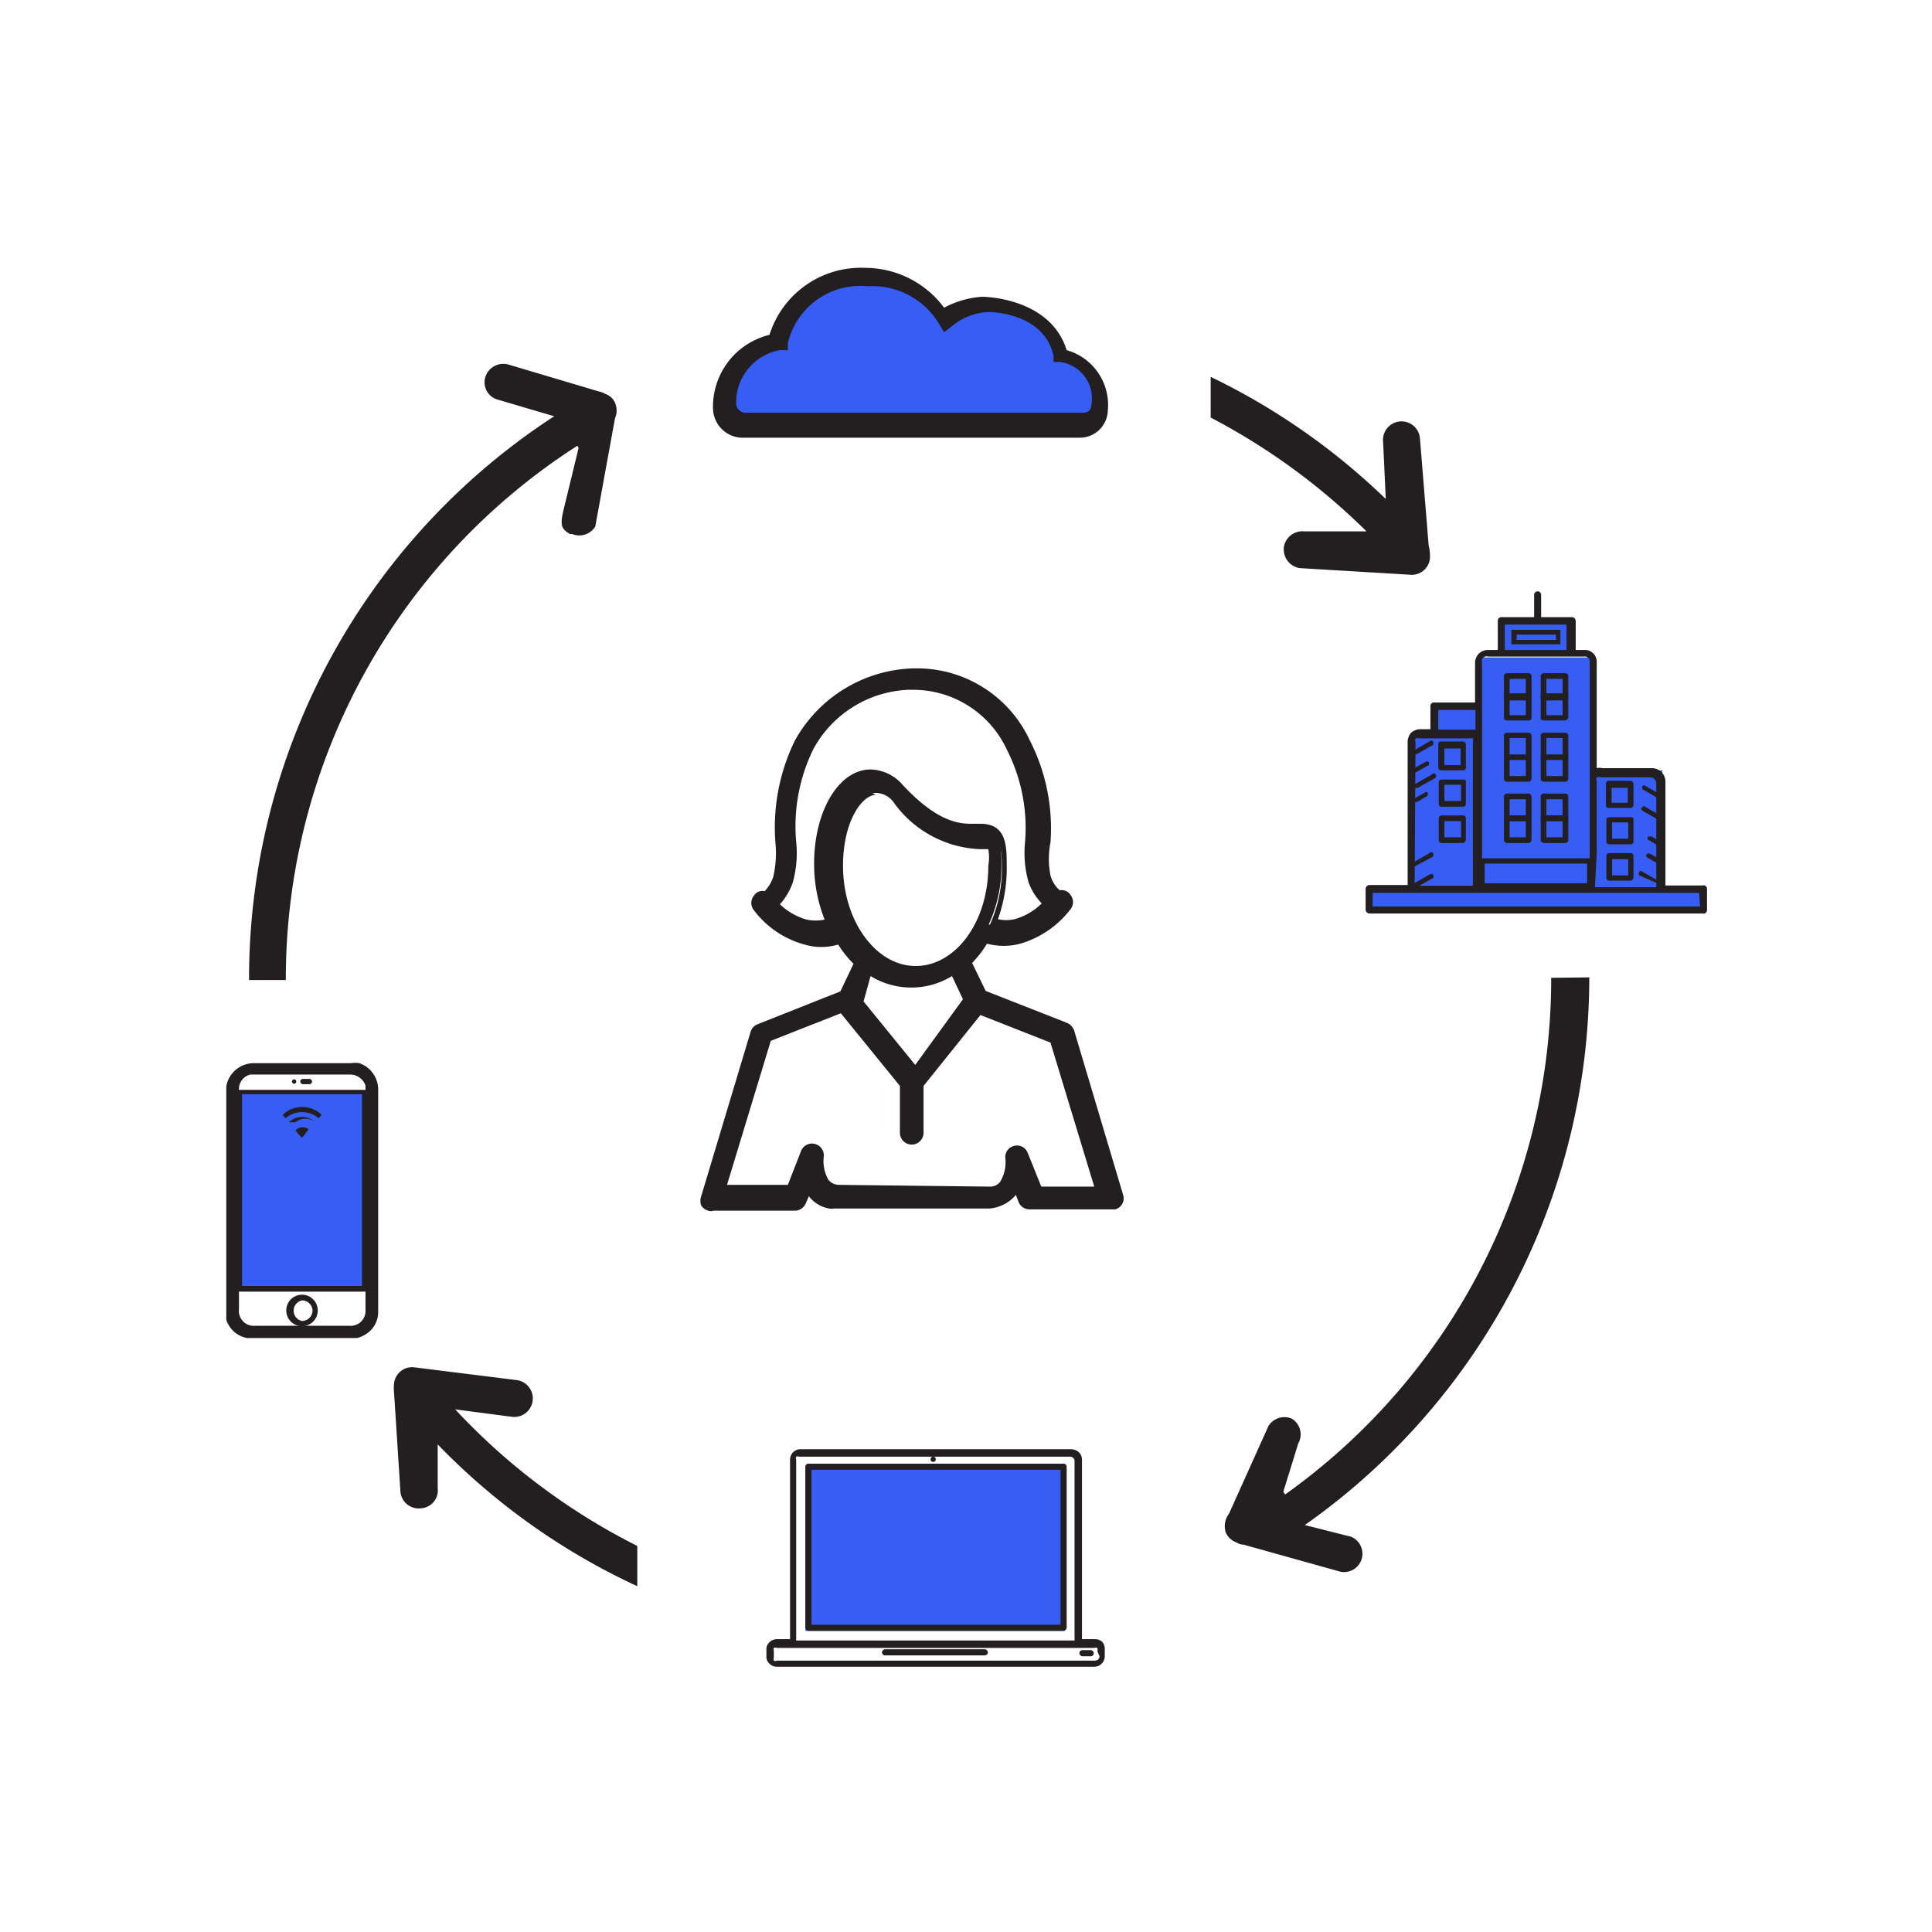 <svg xmlns="http://www.w3.org/2000/svg" viewBox="0 0 44.14 44.14"><defs><style>.cls-1{fill:#365ef6;}.cls-2{fill:#231f20;}</style></defs><g id="C_26_Assign_and_Track_Leads" data-name="C 26 Assign and Track Leads"><polygon class="cls-1" points="33.7 20.23 32.26 20.23 32.26 16.79 32.8 16.77 32.81 16.15 33.74 16.12 33.7 20.23"/><rect class="cls-1" x="33.82" y="15.02" width="2.55" height="5.22"/><rect class="cls-1" x="35.43" y="17.6" width="2.55" height="3.12"/><rect class="cls-1" x="34.28" y="14.2" width="1.59" height="0.7"/><rect class="cls-1" x="31.26" y="20.31" width="7.68" height="0.42"/><path class="cls-2" d="M38.9,20.23h-.85V17.85a.31.31,0,0,0-.3-.3H36.61a.28.28,0,0,0-.13,0V15.14a.27.27,0,0,0-.29-.29H36v-.66a.09.09,0,0,0-.08-.09h-.71v-.51a.08.08,0,1,0-.16,0v.51H34.3a.08.08,0,0,0-.08.09v.66H34a.3.3,0,0,0-.21.08h0a.31.31,0,0,0-.09.2v.92h-.93a.08.08,0,0,0-.09.08v.53h-.23a.32.32,0,0,0-.21.08h0a.32.32,0,0,0-.08.21v3.27h-.87a.09.09,0,0,0-.09.09v.48a.09.09,0,0,0,.09.08H38.9A.08.08,0,0,0,39,20.8v-.48A.08.08,0,0,0,38.9,20.23Zm-2.42-.75V17.85a.13.13,0,0,1,0-.09h0a.13.13,0,0,1,.09,0h1.14a.14.14,0,0,1,.13.13v2.38h-1.4Zm-2.1-5.21h1.41v.58H34.38Zm-.52,5.13V15.14a.12.12,0,0,1,0-.08h0A.12.12,0,0,1,34,15h2.2a.11.11,0,0,1,.12.12v5.09H33.86Zm-1-3.18h.85v.45h-.85Zm-.52.74a.14.14,0,0,1,0-.09.15.15,0,0,1,.09,0h1.13a.25.25,0,0,1,.09,0,.14.14,0,0,1,0,.09v3.27H32.32Zm6.5,3.75H31.36V20.4h7.46Z"/><path class="cls-2" d="M34.92,16h-.49s-.07,0-.07-.06v-.5a.07.07,0,0,1,.07-.06h.49a.07.07,0,0,1,.07.06v.5S35,16,34.92,16Zm-.43-.12h.37v-.37h-.37Z"/><path class="cls-2" d="M34.92,16.46h-.49s-.07,0-.07-.06v-.5a.07.07,0,0,1,.07-.06h.49a.07.07,0,0,1,.07.06v.5S35,16.46,34.92,16.46Zm-.43-.12h.37V16h-.37Z"/><path class="cls-2" d="M35.76,16h-.49s-.07,0-.07-.06v-.5a.07.07,0,0,1,.07-.06h.49a.07.07,0,0,1,.07.06v.5S35.8,16,35.76,16Zm-.43-.12h.37v-.37h-.37Z"/><path class="cls-2" d="M35.76,16.46h-.49s-.07,0-.07-.06v-.5a.07.07,0,0,1,.07-.06h.49a.07.07,0,0,1,.07.06v.5S35.8,16.46,35.76,16.46Zm-.43-.12h.37V16h-.37Z"/><path class="cls-2" d="M34.92,17.36h-.49a.07.07,0,0,1-.07-.06v-.5a.07.07,0,0,1,.07-.06h.49a.07.07,0,0,1,.07.06v.5A.07.07,0,0,1,34.92,17.36Zm-.43-.12h.37v-.38h-.37Z"/><path class="cls-2" d="M34.92,17.86h-.49a.07.07,0,0,1-.07-.06v-.5s0-.06.07-.06h.49s.07,0,.07.06v.5A.07.07,0,0,1,34.92,17.86Zm-.43-.13h.37v-.37h-.37Z"/><path class="cls-2" d="M35.76,17.36h-.49a.07.07,0,0,1-.07-.06v-.5a.07.07,0,0,1,.07-.06h.49a.07.07,0,0,1,.07.06v.5A.07.07,0,0,1,35.76,17.36Zm-.43-.12h.37v-.38h-.37Z"/><path class="cls-2" d="M35.76,17.86h-.49a.07.07,0,0,1-.07-.06v-.5s0-.06.07-.06h.49s.07,0,.07.06v.5A.07.07,0,0,1,35.76,17.86Zm-.43-.13h.37v-.37h-.37Z"/><path class="cls-2" d="M34.92,18.76h-.49a.07.07,0,0,1-.07-.06v-.5a.07.07,0,0,1,.07-.07h.49a.07.07,0,0,1,.07.07v.5A.07.07,0,0,1,34.92,18.76Zm-.43-.13h.37v-.37h-.37Z"/><path class="cls-2" d="M34.92,19.26h-.49a.07.07,0,0,1-.07-.07V18.7a.07.07,0,0,1,.07-.07h.49a.07.07,0,0,1,.07.07v.49A.07.07,0,0,1,34.92,19.26Zm-.43-.13h.37v-.37h-.37Z"/><path class="cls-2" d="M35.76,18.76h-.49a.07.07,0,0,1-.07-.06v-.5a.07.07,0,0,1,.07-.07h.49a.07.07,0,0,1,.07.07v.5A.07.07,0,0,1,35.76,18.76Zm-.43-.13h.37v-.37h-.37Z"/><path class="cls-2" d="M35.76,19.26h-.49a.07.07,0,0,1-.07-.07V18.7a.07.07,0,0,1,.07-.07h.49a.07.07,0,0,1,.07.07v.49A.07.07,0,0,1,35.76,19.26Zm-.43-.13h.37v-.37h-.37Z"/><path class="cls-2" d="M32.26,17.25a.05.05,0,0,1,0,0,.07.07,0,0,1,0-.08l.4-.23a.05.05,0,0,1,.08,0,.08.08,0,0,1,0,.08l-.41.23Z"/><path class="cls-2" d="M32.26,20.29a.05.05,0,0,1,0,0,.07.07,0,0,1,0-.08l.4-.23a.08.08,0,0,1,.08,0,.07.07,0,0,1,0,.08l-.41.23Z"/><path class="cls-2" d="M32.26,19.82a.05.05,0,0,1,0-.1l.4-.23a.05.05,0,0,1,.08,0,.08.08,0,0,1,0,.08l-.41.22Z"/><path class="cls-2" d="M32.32,18a.05.05,0,0,1,0,0,.05.05,0,0,1,0-.08l.4-.23a.05.05,0,0,1,.08,0,.08.08,0,0,1,0,.08l-.41.23Z"/><path class="cls-2" d="M32.31,17.66a.05.05,0,0,1-.05,0,.05.05,0,0,1,0-.08l.3-.17a.07.07,0,0,1,.08,0,.06.06,0,0,1,0,.07l-.3.17Z"/><path class="cls-2" d="M32.3,18.33a.05.05,0,0,1,0,0,.05.05,0,0,1,0-.08l.25-.14a.05.05,0,0,1,.07,0,0,0,0,0,1,0,.07l-.24.14Z"/><path class="cls-2" d="M33.42,17.6h-.5a.06.06,0,0,1-.06-.06V17a.06.06,0,0,1,.06-.06h.5a.07.07,0,0,1,.07.06v.5A.07.07,0,0,1,33.42,17.6ZM33,17.48h.37V17.1H33Z"/><path class="cls-2" d="M33.43,18.43h-.5a.06.06,0,0,1-.06-.06v-.5a.06.06,0,0,1,.06-.06h.5a.05.05,0,0,1,.06.06v.5A.06.06,0,0,1,33.43,18.43ZM33,18.3h.38v-.37H33Z"/><path class="cls-2" d="M33.43,19.26h-.5a.07.07,0,0,1-.06-.07V18.7a.07.07,0,0,1,.06-.07h.5s.06,0,.06.07v.49S33.47,19.26,33.43,19.26ZM33,19.13h.38v-.37H33Z"/><path class="cls-2" d="M37.89,20.19h0L37.45,20a.08.08,0,0,1,0-.08.05.05,0,0,1,.08,0l.4.23a.05.05,0,0,1,0,.07S37.91,20.19,37.89,20.19Z"/><path class="cls-2" d="M37.92,18.26h0l-.4-.23a0,0,0,0,1,0-.07.06.06,0,0,1,.08,0l.4.23a.05.05,0,0,1,0,.08A.05.05,0,0,1,37.92,18.26Z"/><path class="cls-2" d="M37.92,18.75h0l-.4-.23a.05.05,0,0,1,0-.08.05.05,0,0,1,.08,0l.4.23a.05.05,0,0,1,0,.08Z"/><path class="cls-2" d="M37.93,19.76h0l-.3-.17a.05.05,0,0,1,0-.08.07.07,0,0,1,.08,0l.3.17a.08.08,0,0,1,0,.08A.05.05,0,0,1,37.93,19.76Z"/><path class="cls-2" d="M37.9,19.33h0l-.24-.14a.05.05,0,0,1,0-.08,0,0,0,0,1,.07,0l.25.14s0,.05,0,.08Z"/><path class="cls-2" d="M37.25,18.46h-.5a.06.06,0,0,1-.06-.06v-.5a.06.06,0,0,1,.06-.06h.5a.07.07,0,0,1,.07.06v.5A.07.07,0,0,1,37.25,18.46Zm-.43-.12h.37V18h-.37Z"/><path class="cls-2" d="M37.26,19.29h-.5a.06.06,0,0,1-.06-.06v-.5a.06.06,0,0,1,.06-.06h.5a.05.05,0,0,1,.06.06v.5A.06.06,0,0,1,37.26,19.29Zm-.43-.13h.37v-.37h-.37Z"/><path class="cls-2" d="M37.26,20.12h-.5a.07.07,0,0,1-.06-.07v-.5a.06.06,0,0,1,.06-.06h.5a.06.06,0,0,1,.06.06v.5S37.3,20.12,37.26,20.12ZM36.83,20h.37v-.37h-.37Z"/><path class="cls-2" d="M36.37,20.29H33.81v-.68h2.56Zm-2.45-.11h2.34v-.45H33.92Z"/><path class="cls-2" d="M35.65,14.72H34.53v-.33h1.12Zm-1-.1h.9V14.5h-.9Z"/><path class="cls-2" d="M6.53,22.39a14.47,14.47,0,0,1,6.73-12.25v-1A15.33,15.33,0,0,0,5.69,22.39Z"/><path class="cls-2" d="M32.64,12.46,32.44,10a.42.42,0,1,0-.84.1l.06,1.3a15.29,15.29,0,0,0-4-2.79v.93a14.79,14.79,0,0,1,3.56,2.6l-1.42,0a.43.43,0,0,0-.47.37v.05a.43.43,0,0,0,.37.42l2.5.15a.42.42,0,0,0,.35-.12.41.41,0,0,0,.12-.32A.88.88,0,0,0,32.64,12.46Z"/><path class="cls-2" d="M24.67,9.83H17a.56.56,0,0,1-.59-.53,1.58,1.58,0,0,1,1.27-1.6,2,2,0,0,1,2.1-1.51h0a2.16,2.16,0,0,1,1.77,1,1.85,1.85,0,0,1,.91-.29S24,6.79,24.32,8a1.18,1.18,0,0,1,.92,1.28A.52.52,0,0,1,24.67,9.83ZM19.82,6.42h0a1.8,1.8,0,0,0-1.88,1.4l0,.09H17.8a1.33,1.33,0,0,0-1.15,1.37.34.34,0,0,0,.36.3h7.66c.32,0,.33-.24.33-.27a1,1,0,0,0-.81-1.07h-.07l0-.08C23.87,7,22.57,7.08,22.51,7.08a1.54,1.54,0,0,0-.88.32l-.1.08-.07-.11A1.92,1.92,0,0,0,19.82,6.42Z"/><path class="cls-2" d="M24.67,10H17a.68.68,0,0,1-.71-.66,1.69,1.69,0,0,1,1.29-1.69,2.19,2.19,0,0,1,2.19-1.53h0a2.25,2.25,0,0,1,1.8.91,2.14,2.14,0,0,1,.87-.25s1.55,0,1.93,1.22a1.3,1.3,0,0,1,.94,1.38A.64.64,0,0,1,24.67,10Zm.45-.62a.38.38,0,0,1-.2.33A.38.38,0,0,0,25.12,9.33Zm-8.58-.19Zm.29-.79a1.52,1.52,0,0,0-.29.79A1.52,1.52,0,0,1,16.83,8.35Zm7.39-.21h0a1,1,0,0,1,.89,1,1,1,0,0,0-.82-1h-.07l0-.07a.57.57,0,0,0,0-.14A.65.65,0,0,1,24.22,8.14ZM17.8,7.75v0h0ZM19.92,6.3a2,2,0,0,1,1.64,1l.09-.07-.09.06-.07-.1A2,2,0,0,0,19.92,6.3ZM22.53,7h0ZM19.79,6.3Z"/><path class="cls-2" d="M14.56,36.24v-.92A14.7,14.7,0,0,1,10.4,32.2l1.3.17a.42.42,0,0,0,.1-.84l-2.33-.29a.41.41,0,0,0-.35.12.42.42,0,0,0-.12.3v0H9a.5.5,0,0,0,0,.12l.15,2.32a.42.42,0,0,0,.47.36A.41.41,0,0,0,10,34V33A15.23,15.23,0,0,0,14.56,36.24Z"/><path class="cls-2" d="M36.31,22.33a15.3,15.3,0,0,1-7,12.85v-1a14.47,14.47,0,0,0,6.13-11.84Z"/><rect class="cls-1" x="5.41" y="24.93" width="2.98" height="4.44"/><path class="cls-2" d="M6.9,30.55H5.82a.58.58,0,0,1-.6-.62v-5a.57.57,0,0,1,.44-.59l.19,0H8a.58.58,0,0,1,.61.43.48.48,0,0,1,0,.18v5a.58.58,0,0,1-.61.61Zm-1.05-6H5.72a.34.34,0,0,0-.26.36v5a.34.34,0,0,0,.37.38c.71,0,1.43,0,2.15,0a.34.34,0,0,0,.37-.37h0v-5c0-.05,0-.09,0-.12A.37.37,0,0,0,8,24.55H5.85Z"/><path class="cls-2" d="M8.64,28.75V24.92a.64.64,0,0,0-.43-.63.63.63,0,0,0-.19,0H5.78a.64.64,0,0,0-.61.53s0,0,0,0h0v5.24l0,.09a.61.61,0,0,0,.48.42H8.09l.07,0a.67.67,0,0,0,.15-.06A.6.6,0,0,0,8.64,30v-1.2Zm-.11,1.19a.52.52,0,0,1-.55.55H5.82a.51.51,0,0,1-.54-.56v-5a.5.5,0,0,1,.4-.53.5.5,0,0,1,.17,0H8a.53.53,0,0,1,.55.38.79.79,0,0,1,0,.17Z"/><path class="cls-2" d="M5.41,27.18V25c0-.1,0-.1.11-.1H8.28c.11,0,.11,0,.11.11v4.4c0,.1,0,.1-.11.1H5.52c-.1,0-.11,0-.11-.1ZM8.27,25H5.53v4.37H8.27Z"/><path class="cls-2" d="M7.26,29.94a.36.36,0,0,1-.36.36.36.36,0,1,1,.36-.36Zm-.12,0a.24.24,0,0,0-.24-.23.24.24,0,0,0,0,.47A.24.24,0,0,0,7.14,29.94Z"/><circle class="cls-2" cx="6.72" cy="24.71" r="0.05"/><rect class="cls-2" x="6.86" y="24.65" width="0.27" height="0.12" rx="0.06"/><path class="cls-2" d="M6.52,25.55l-.06-.08a.64.64,0,0,1,.89,0l-.07.08A.58.58,0,0,0,6.52,25.55Z"/><path class="cls-2" d="M6.6,25.64a.43.43,0,0,1,.6,0l0,0,0,0a.35.35,0,0,0-.45,0Z"/><path class="cls-2" d="M7.05,25.8,6.9,26l-.15-.17A.22.22,0,0,1,7.05,25.8Z"/><path class="cls-2" d="M16.22,27.48h1.92a.15.15,0,0,0,.14-.1l.16-.39a.76.76,0,0,0,.13.23.64.64,0,0,0,.41.24l.07,0h3.53a.73.73,0,0,0,.51-.26.79.79,0,0,0,.14-.23l.15.39a.16.16,0,0,0,.14.1h1.92a.15.15,0,0,0,.1-.19l-1.13-3.75a.13.13,0,0,0-.09-.1l-1.9-.75-.36-.76a2.38,2.38,0,0,0,.43-.55,1.13,1.13,0,0,0,.43.08,1.5,1.5,0,0,0,.35,0,2.07,2.07,0,0,0,1.08-.75.14.14,0,0,0,0-.18.12.12,0,0,0-.15-.06h0s-.19-.07-.33-.42a2.15,2.15,0,0,1-.05-.76,4.35,4.35,0,0,0-.43-2.32,2.73,2.73,0,0,0-2.53-1.59h0a3,3,0,0,0-2.59,1.59,4.35,4.35,0,0,0-.43,2.32,2.37,2.37,0,0,1-.06.76c-.13.35-.28.42-.31.43a.12.12,0,0,0-.16,0,.15.15,0,0,0,0,.18,2.07,2.07,0,0,0,1.08.75,1.24,1.24,0,0,0,.8-.06,2.28,2.28,0,0,0,.44.57l-.36.75s0,0,0,0l-1.91.75a.14.14,0,0,0-.08.1l-1.13,3.75A.15.15,0,0,0,16.22,27.48Zm2.23-6.36a1.56,1.56,0,0,1-.77-.47,1.08,1.08,0,0,0,.36-.53,2.59,2.59,0,0,0,.08-.88,4,4,0,0,1,.4-2.17,2.73,2.73,0,0,1,2.28-1.43h0a2.44,2.44,0,0,1,2.3,1.43,4,4,0,0,1,.4,2.17,2.38,2.38,0,0,0,.07.88,1.14,1.14,0,0,0,.37.53,1.75,1.75,0,0,1-.77.47,1,1,0,0,1-.58,0,3.2,3.2,0,0,0,.29-1.37c0-.54-.07-.79-.49-.79h-.21c-.36,0-.88-.1-1.64-.92a.89.89,0,0,0-.65-.32c-.65,0-1.17.89-1.17,2A3.29,3.29,0,0,0,19,21.09.92.92,0,0,1,18.45,21.12Zm.61-1.38c0-1,.45-1.73.87-1.73a.58.58,0,0,1,.43.22,2.44,2.44,0,0,0,1.86,1h.21c.14,0,.19,0,.19.49,0,1.33-.8,2.4-1.78,2.4S19.06,21.07,19.06,19.74Zm1.78,2.7a1.73,1.73,0,0,0,1-.31l.34.71-1.33,1.64-1.32-1.62.35-.74A1.66,1.66,0,0,0,20.84,22.44Zm-3.33,1.25L19.25,23l1.43,1.76v1.11a.15.15,0,0,0,.3,0V24.77L22.41,23l1.73.68,1.05,3.5H23.62l-.33-.84a.16.16,0,0,0-.17-.1.16.16,0,0,0-.12.17,1,1,0,0,1-.14.62.4.4,0,0,1-.31.15H19.11A.42.42,0,0,1,18.8,27a1,1,0,0,1-.14-.62.16.16,0,0,0-.11-.17.17.17,0,0,0-.18.1l-.33.84H16.46Z"/><path class="cls-2" d="M22.57,27.61H19.05a.23.23,0,0,1-.11,0,.74.74,0,0,1-.46-.28l0,0-.07.16a.27.27,0,0,1-.25.17H16.3a.17.17,0,0,1-.12,0,.28.28,0,0,1-.16-.12.31.31,0,0,1,0-.21l1.13-3.76a.27.27,0,0,1,.16-.17l1.89-.75.3-.63a2.51,2.51,0,0,1-.35-.44,1.36,1.36,0,0,1-.77,0,2.16,2.16,0,0,1-1.16-.79.26.26,0,0,1,0-.32.23.23,0,0,1,.25-.11.84.84,0,0,0,.2-.34,2.46,2.46,0,0,0,.05-.72,4.52,4.52,0,0,1,.44-2.38,3.2,3.2,0,0,1,2.7-1.65h.05a2.84,2.84,0,0,1,2.62,1.65A4.41,4.41,0,0,1,24,19.25,1.92,1.92,0,0,0,24,20a.7.7,0,0,0,.21.34.24.24,0,0,1,.25.11.26.26,0,0,1,0,.32,2.23,2.23,0,0,1-1.15.79,1.47,1.47,0,0,1-.76,0,2.46,2.46,0,0,1-.34.44l.31.64,1.86.73a.3.3,0,0,1,.16.17l1.12,3.76a.26.26,0,0,1-.18.33l-.07,0H23.52a.27.27,0,0,1-.25-.17l-.06-.16,0,0a.88.88,0,0,1-.6.31Zm1-.25h0l1.86,0L24.3,23.57l-2-.79-.42-.88.07-.06a2.42,2.42,0,0,0,.41-.52l.05-.09.1,0a1,1,0,0,0,.38.07,1.24,1.24,0,0,0,.33,0,2.1,2.1,0,0,0,1-.7l0,0h-.06c-.12,0-.29-.13-.44-.49a2.26,2.26,0,0,1-.06-.82A4.21,4.21,0,0,0,23.3,17a2.61,2.61,0,0,0-2.42-1.52h0A2.92,2.92,0,0,0,18.36,17a4.34,4.34,0,0,0-.43,2.26,2.26,2.26,0,0,1-.06.82c-.14.36-.31.49-.42.49h0s0,0,0,.05a1.93,1.93,0,0,0,1,.7,1,1,0,0,0,.72-.05l.1-.05.05.1a2.29,2.29,0,0,0,.42.54l.07.06-.42.89h-.06l-1.91.75-1.15,3.78h0l0,0h1.89l0,0,.27-.68.11.28a.75.75,0,0,0,.11.2.56.56,0,0,0,.35.2h3.55a.61.61,0,0,0,.44-.22.56.56,0,0,0,.12-.2l.11-.28.26.68,0,0Zm-1,0H19.11a.54.54,0,0,1-.4-.2,1.08,1.08,0,0,1-.17-.71s0,0,0,0l0,0-.36.92H16.3l1.11-3.71,1.87-.73,1.52,1.86v1.15s.06,0,.06,0V24.73l1.51-1.86,1.87.73,0,.06,1.09,3.65H23.54l-.36-.92s0,0,0,0,0,0,0,0a1.07,1.07,0,0,1-.17.71.53.53,0,0,1-.39.2Zm0-.25h.05a.28.28,0,0,0,.23-.11.86.86,0,0,0,.12-.53.26.26,0,0,1,.2-.29.26.26,0,0,1,.31.16l.31.77H25l-1-3.29-1.6-.63L21.1,24.81v1.07a.27.27,0,1,1-.54,0V24.81l-1.35-1.66-1.6.63-1,3.29H18l.3-.77a.27.27,0,0,1,.52.13.85.85,0,0,0,.11.53.32.32,0,0,0,.23.11Zm-1.66-2.4-1.46-1.79.44-.93.12.08a1.56,1.56,0,0,0,1.82,0l.12-.08.43.91Zm-1.18-1.83,1.18,1.45L22,22.83l-.25-.53a1.78,1.78,0,0,1-1.86,0Zm1.19-.58c-1.05,0-1.9-1.13-1.9-2.52,0-1.15.52-1.85,1-1.85a.73.73,0,0,1,.52.26,2.33,2.33,0,0,0,1.77,1h.21c.28,0,.31.17.31.61C22.74,21.13,21.89,22.26,20.84,22.26Zm-.91-4.14c-.3,0-.75.58-.75,1.62,0,1.26.75,2.29,1.66,2.29s1.66-1,1.66-2.29a1.13,1.13,0,0,0,0-.38s0,0,0,0h-.21a2.55,2.55,0,0,1-1.94-1.05A.51.51,0,0,0,19.93,18.12Zm3,3.16a.93.93,0,0,1-.33-.06l-.12,0,.05-.12a3.1,3.1,0,0,0,.28-1.32c0-.58-.09-.67-.37-.67h-.21a2.27,2.27,0,0,1-1.72-1,.78.78,0,0,0-.57-.28c-.58,0-1.05.85-1.05,1.91a3.2,3.2,0,0,0,.27,1.31l.05.1-.11.05a1,1,0,0,1-.67,0h0a1.76,1.76,0,0,1-.83-.51l-.1-.1.12-.08a1,1,0,0,0,.32-.47,2.35,2.35,0,0,0,.07-.84A4.13,4.13,0,0,1,18.41,17a2.85,2.85,0,0,1,2.38-1.49h.05A2.58,2.58,0,0,1,23.25,17a4.13,4.13,0,0,1,.41,2.23,2.14,2.14,0,0,0,.07.84,1,1,0,0,0,.31.47l.12.08-.1.1a1.71,1.71,0,0,1-.83.51A1.25,1.25,0,0,1,22.92,21.28ZM22.8,21a.85.85,0,0,0,.38,0,1.41,1.41,0,0,0,.62-.36,1.37,1.37,0,0,1-.3-.48,2.47,2.47,0,0,1-.08-.93A3.94,3.94,0,0,0,23,17.12a2.36,2.36,0,0,0-2.19-1.36h-.06a2.59,2.59,0,0,0-2.17,1.36,4,4,0,0,0-.39,2.11,2.5,2.5,0,0,1-.08.94,1.51,1.51,0,0,1-.29.49,1.44,1.44,0,0,0,.61.35h0a1,1,0,0,0,.41,0,3.46,3.46,0,0,1-.24-1.28c0-1.21.57-2.15,1.29-2.15a1,1,0,0,1,.74.36c.73.78,1.21.88,1.55.88h.21c.57,0,.61.43.61.91A3.48,3.48,0,0,1,22.8,21Z"/><path class="cls-2" d="M13.22,10.23l-.34,1.4c-.09.37-.06.45.14.57l.05,0a.43.43,0,0,0,.53-.17l.45-2.47a.45.45,0,0,0,0-.36A.37.37,0,0,0,13.83,9a.52.52,0,0,0-.16-.06l-2.05-.61a.43.43,0,0,0-.53.28.41.41,0,0,0,.28.52l1.36.4Z"/><path class="cls-2" d="M29.32,34.08l.34-1.1a.42.42,0,0,0-.15-.57l0,0a.43.43,0,0,0-.53.17l-.9,2A.48.48,0,0,0,28,35a.42.42,0,0,0,.25.24.3.3,0,0,0,.16.05l2.22.62a.42.42,0,0,0,.24-.8l-1.07-.27Z"/><circle class="cls-2" cx="21.32" cy="33.34" r="0.06"/><rect class="cls-1" x="18.4" y="33.52" width="5.92" height="3.74"/><path class="cls-2" d="M24.3,33.44H18.47a.07.07,0,0,0-.07.07v3.68a.08.08,0,0,0,.07.07H24.3a.08.08,0,0,0,.07-.07V33.51A.07.07,0,0,0,24.3,33.44Zm-.07,3.68H18.54V33.58h5.69Z"/><rect class="cls-2" x="24.66" y="37.7" width="0.33" height="0.14" rx="0.07"/><path class="cls-2" d="M22.5,37.68H20.22a.08.08,0,0,0-.07.07.07.07,0,0,0,.07.07H22.5a.07.07,0,0,0,.07-.07A.08.08,0,0,0,22.5,37.68Z"/><path class="cls-2" d="M25.19,37.52h0a.23.23,0,0,0-.17-.07h-.3v-4.1a.24.24,0,0,0-.07-.17.28.28,0,0,0-.17-.07H18.29a.24.24,0,0,0-.17.07h0a.24.24,0,0,0-.07.17v4.1h-.3a.24.24,0,0,0-.17.07h0a.21.21,0,0,0-.07.17v.15a.21.21,0,0,0,.07.17h0a.24.24,0,0,0,.17.07H25a.24.24,0,0,0,.24-.24v-.15A.24.24,0,0,0,25.19,37.52Zm-7-4.17a.09.09,0,0,1,0-.07h0a.09.09,0,0,1,.07,0h6.19a.1.1,0,0,1,.1.1v4.1H18.19Zm6.93,4.49a.1.1,0,0,1-.1.1H17.75a.08.08,0,0,1-.07,0h0a.09.09,0,0,1,0-.07v-.15a.09.09,0,0,1,0-.07.08.08,0,0,1,.07,0H25a.09.09,0,0,1,.07,0h0a.09.09,0,0,1,0,.07Z"/><path class="cls-1" d="M19.82,6.54h0A1.7,1.7,0,0,0,18,7.84L18,8l-.18,0a1.21,1.21,0,0,0-1,1.24.22.22,0,0,0,.24.19h7.66c.19,0,.21-.11.21-.16a.84.84,0,0,0-.71-1l-.15,0,0-.14c-.22-1-1.46-1-1.47-1a1.37,1.37,0,0,0-.81.29l-.22.17-.14-.23A1.78,1.78,0,0,0,19.82,6.54Z"/></g></svg>